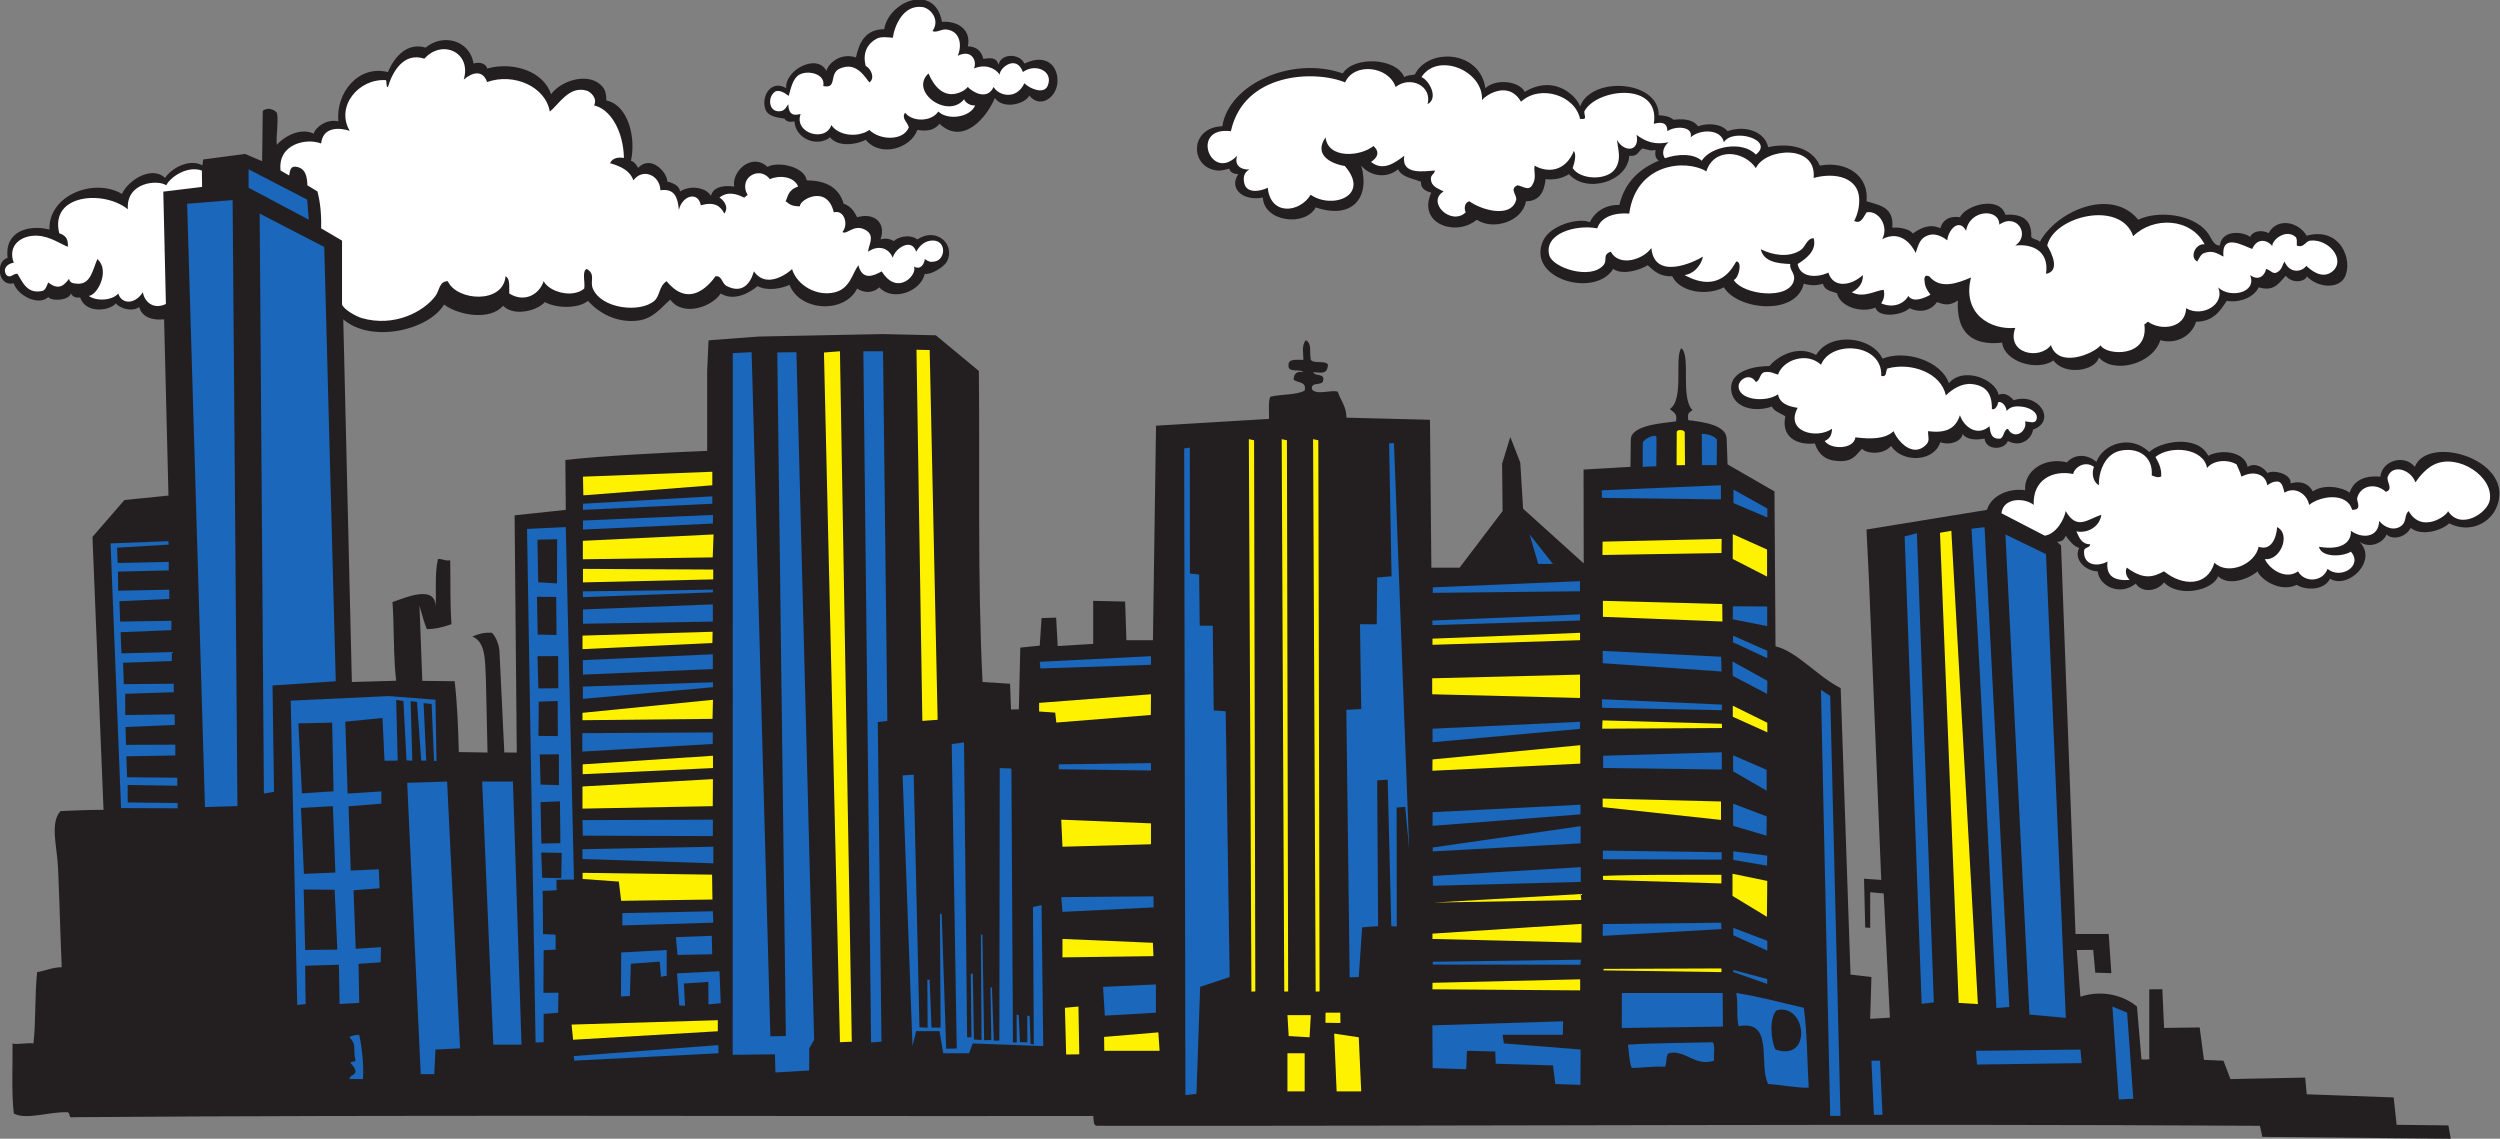 <?xml version="1.0" encoding="UTF-8" standalone="no"?>
<svg
   xmlns:dc="http://purl.org/dc/elements/1.1/"
   xmlns:cc="http://creativecommons.org/ns#"
   xmlns:rdf="http://www.w3.org/1999/02/22-rdf-syntax-ns#"
   xmlns:svg="http://www.w3.org/2000/svg"
   xmlns="http://www.w3.org/2000/svg"
   viewBox="0 0 785.173 357.64"
   height="357.64"
   width="785.173"
   xml:space="preserve"
   id="svg2"
   version="1.1"><rect x="0" y="0" width="785.173" height="357.64" fill="#808080" stroke="none"/><defs
     id="defs6" /><g
     transform="matrix(1.333,0,0,-1.333,0,357.64)"
     id="g10"><g
       transform="scale(0.1)"
       id="g12"><path
         id="path14"
         style="fill:#231f20;fill-opacity:1;fill-rule:evenodd;stroke:none"
         d="m 5679.96,1439.1 c -13.73,-24.2 -44.16,-28.39 -57,-15.36 -6.92,-18.24 -37.71,-35.01 -63.72,-17.38 43.92,-43.71 -25.76,-112.73 -69.52,-86.91 -12.83,-26.87 -55.89,-28.73 -78.22,-14.47 -42.22,-19.57 -86.97,15.86 -92.68,31.86 -18.41,-16.86 -67.38,-36.47 -92.69,-11.59 -11.88,-33.02 -92.32,-51.5 -127.46,-14.47 -14.43,-19.71 -50.06,-26.93 -66.62,-2.91 -36.1,-29.51 -85.53,-7.11 -89.79,28.97 -26.69,0.01 -57.9,26.85 -43.45,55.04 -12.46,3.69 -23.24,16.62 -31.88,28.96 -4.03,-10.29 -9.07,-14.1 -20.27,-14.48 l 9.39,-8.6 34.07,-915.416 h 78.2 l 6.24,-92.266 -37.8,1.094 -5.01,53.652 -38.74,-0.156 8.69,-110.059 c 51.91,16.954 101.75,2.911 133.24,-23.183 l 10.59,-124.785 18.38,0.234 v 165.117 l 30.8,0.254 4.09,-91.191 83.88,1.133 10.02,-76.387 46.02,-2.012 16.37,-43.262 176.12,3.477 3.73,-39.277 204.76,-7.461 7.01,-64.512 121.92,-1.348 L 5774.32,0 5330.4,4.395 5324.61,30.449 c -884.47,5.449 -1776.73,-0.742 -2740.22,0 -9.47,1.152 -7.04,14.199 -8.68,23.184 C 1749.01,52.5 957.383,56.602 171.504,50.742 160.73,47.676 165.82,60.508 159.922,62.324 116.633,64.414 62.211,43.32 32.461,59.414 26.641,115.02 30.074,168.457 29.57,224.531 c 11.637,-3.73 30.355,2.227 49.242,0 6.059,52.832 2.828,114.961 8.691,168.008 20.086,3.086 35.094,11.25 57.926,11.582 -3.328,76.66 -4.969,150.274 -8.692,234.629 -2.109,48.105 -19.582,105.84 5.801,133.242 30.668,1.153 62.742,3.086 101.383,2.891 l -26.074,643.057 75.316,86.9 103.75,10.54 -10.273,415.27 c -26.172,-3.05 -51.852,4.23 -58.719,28.96 -15.895,-12.24 -45.914,-3.44 -55.039,8.69 -10.442,-15.6 -69.754,-27.76 -84.184,13.89 -11.062,-1.65 -18.109,2.31 -21.414,9.28 -5.211,-15.55 -41.82,-19.55 -53.715,-8.68 -24.207,-21.8 -73.05,5.19 -81.23,32.83 -37.422,-9.19 -44.035,51.72 -14.359,59.86 -8.039,62.35 49.43,79.32 98.489,66.63 -2.469,81.97 106.461,122.4 170.902,84 15.504,33.85 71.492,67.13 101.379,37.65 16.676,24.66 58.813,46.05 88.207,29.56 l 1.594,13.89 99.066,13.04 39.973,-17.07 1.488,118.35 c 7.723,7.7 24.317,6.63 33.262,-4.24 4.519,-19.64 -2.281,-53.28 -0.254,-75.4 23.797,25.22 59.668,39.4 87.156,26.15 3.645,14.71 29.992,35.61 57.93,28.97 -6.234,67.47 47.379,133.61 116.715,116.14 15.472,36.03 45.222,70.72 88.953,57.65 39.9,33.63 103.73,18.64 112.96,-37.65 12.4,4.94 30.19,0.14 31.87,-11.59 65.75,17.66 134.78,-9.49 150.62,-60.83 24.89,34.49 92.16,53.45 121.66,17.38 6.37,-7.78 8.45,-16.01 8.69,-31.86 52.94,-11.1 69.96,-90.74 57.87,-142.22 6.69,-0.98 14.13,-10.39 16.97,-16.64 29.55,31.69 68.58,-9.85 68.61,-31.82 14.96,-4.37 28.1,-10.06 30.35,-23.67 23.62,15.48 60.74,9.83 72.64,-10.33 4.38,17.39 22.51,26.2 54.81,21.91 -6.61,35.47 41.63,80.91 78.22,46.35 26.34,14.01 87.99,-0.1 92.68,-31.86 47.03,-0.29 76.38,-18.25 86.9,-55.04 16.21,-5.03 24.77,-17.71 31.86,-31.87 38.92,11.9 69.3,-11.95 55.04,-52.13 11.56,3.49 23.03,1.38 31.39,-4.01 7.88,8.67 35.58,18.11 55.51,4.01 44.91,30.02 90.5,-11.89 69.52,-52.14 -7.03,-13.48 -38.55,-31.99 -52.14,-28.97 -10.17,-43.37 -76.78,-65.51 -107.17,-31.86 -15.66,-14.86 -37.29,-13.12 -52.15,-2.89 -29.86,-59.72 -135,-53.94 -159.31,8.68 -21.78,-9.76 -54.18,-14.52 -75.31,-2.89 -19.77,-16.9 -56.48,-36.28 -86.91,-17.39 -20.76,-31.83 -89.04,-55.59 -118.76,-14.48 -21.55,-18.15 -39.13,-44.49 -75.31,-49.24 -51.4,-6.76 -93.23,18.23 -118.76,46.35 -22.71,-18.98 -74.74,-17.77 -101.38,-2.9 -19.12,-21.12 -73.65,-34.31 -98.49,-8.68 -31.32,-36.03 -106.08,-22.12 -139.03,2.89 -37.41,-61.49 -172.614,-91.47 -237.528,-34.76 l 20.269,-854.54 104.282,2.93 c -6.782,56.17 -4.469,136.21 -8.684,185.39 28.023,9.32 105.231,44.42 101.381,-14.49 2.84,35.7 -2.63,77.46 5.79,115.86 11.58,0.96 16.08,-5.16 28.97,-2.89 0.9,-53.46 -0.59,-96.66 2.89,-150.62 -17.37,-5.81 -34.93,-11.43 -57.93,-11.61 -7.386,16.76 -11.644,36.64 -17.375,55.06 l 6.586,-177.01 76.249,-0.8 c 6.62,-58.36 8.03,-106.992 9.86,-166.895 l 67.62,-1.074 -3.9,174.859 c -2.1,47.68 -1.52,85.59 -31.86,98.5 12.95,5.39 26.62,10.06 46.33,8.69 9.01,-9.94 15.31,-24.69 17.39,-40.55 l 11.59,-241.343 29.33,-0.332 -5.07,559.055 120.57,12.83 -1.01,117.55 c 83.22,9.67 245.09,17.91 334.12,21.49 v 188.28 l 3.23,72.13 118.43,8.98 292.57,5.79 124.55,-2.9 101.38,-84 c 2.61,-243.14 -3.5,-490.63 8.7,-732.86 l 64.74,-4.12 2.33,-60.7 18.43,0.49 3.4,145.39 45.85,4.61 4.28,64.96 34.36,0.92 3.66,-66.92 83.64,5.18 v 101.38 l 75.24,-1.64 2.97,-91.05 h 62.5 l 7.29,505.4 266.21,15.99 c 0.85,17.5 -2.31,39.01 2.9,52.14 25.43,6.43 60.22,3.51 81.11,14.48 5.35,22.73 -17.41,17.36 -26.08,26.07 0.86,12.66 6.17,20.87 23.17,17.38 -7.28,8.16 -31.61,-0.71 -34.75,11.59 -4.33,21.71 17.56,17.21 34.75,17.38 0,14.39 -5.06,34.51 5.8,46.35 14.89,-8.91 7.78,-24.4 11.59,-46.35 7.38,-10 34.65,-0.11 40.55,-11.59 -2.32,-21.49 -11.27,-19.19 -34.76,-17.38 3.67,-10.82 27.78,-1.18 23.18,-20.27 -2.61,-12.84 -29.9,-1.01 -26.08,-20.28 11.32,-14.86 47.5,0.62 60.84,-5.79 6.5,-20.54 20.13,-33.94 20.27,-60.84 l 196.78,-4.98 3.26,-348.41 h 66.46 l 101.37,133.25 -1.16,111.5 19.31,63.18 23.5,-60.09 6.68,-108.92 142.83,-128.87 -0.35,221.06 110.44,6.42 0.85,64.18 c 0.45,35.43 79.55,38.72 106.33,43 4.57,19.05 -7.04,21.92 -14.48,28.97 34.41,22.37 10.48,118.86 26.91,143.44 23.52,-16.49 -2.95,-116.59 26.7,-145.98 -10.53,-6.46 -11.82,-8.84 -10.16,-23.53 35.76,-4.45 89.34,-11.5 90.48,-43.24 l 2.2,-61.05 110.54,-63.72 2.43,-364.96 c 50.58,-11.82 99.31,-71.45 153.53,-98.5 l 23.17,-674.922 49.25,-5.781 -2.9,-98.496 46.41,2.832 -14.55,292.637 -31.86,2.89 v -84.004 l -11.74,0.84 -2.75,115.02 40.55,-2.891 -28.96,706.775 -5.79,118.76 283.86,46.35 c 10.01,33.6 50.49,51.66 89.8,46.35 -2.87,45.48 45.04,78.56 98.67,65.65 20.74,22.61 50.82,17.46 69.34,0.97 15.69,42.95 81.23,65.67 124.55,23.17 24.68,24.92 113.52,42.5 139.04,-8.69 32.3,17.02 86.62,8.76 92.69,-26.07 18.79,11.44 39.68,-2.87 46.35,-14.48 16.25,8.27 57.68,-2.55 54.86,-24.72 15.19,5.36 39.83,5.17 52.31,-18.73 26.48,18.35 69.14,10.22 86.9,-2.89 7.38,22.85 27.81,41.68 72.42,37.65 3.7,37.74 56.21,54.05 81.11,23.17 31.72,79.29 243.39,14.62 191.17,-98.48 -14.59,-31.61 -59.05,-60.02 -110.07,-34.76 -18.95,-17.43 -65.67,-30.88 -90.73,-10.71 z m -433.57,535 c -15.82,-24.73 -32.34,-48.76 -72.41,-49.25 -7.14,-27.51 -41.3,-55.22 -84,-43.44 -17.82,-56.77 -110.37,-80.3 -144.84,-40.55 -7.94,-32.17 -81.35,-43.22 -106.79,-7.29 -39.26,-26.34 -115.73,-2.85 -121.14,42.04 -70.58,-7.77 -108.23,23.27 -104.29,99.41 -21.15,-14.85 -36.35,-8.38 -49.25,-3.81 -10.85,-16.6 -34.71,-27.95 -64.61,-14.49 -17.47,-16.7 -72.58,-24.17 -80.36,1.5 -34,-13.78 -83.57,2.19 -90.54,33.95 -15.15,5.1 -29,6.39 -33.28,22.38 -13.77,-4.42 -29.37,-5.19 -44.92,0.1 -18.05,-76.61 -155.42,-62.56 -188.28,-8.69 -42.48,-21.68 -104.72,-10.22 -121.66,26.07 -29.29,-1.29 -43.33,12.68 -57.93,26.07 -18.66,-11.98 -60.71,-24 -81.11,-8.69 -43.66,-69.95 -205.95,-23.12 -165.11,66.62 16.47,36.18 83.28,54.85 110.08,43.45 7.69,17.31 29.88,41.78 69.51,40.56 12.49,53.17 46.57,84.75 92.69,104.28 -7.96,6.23 -9.2,13.05 -7.49,25.38 -11.84,-2.95 -20.62,1.12 -30.52,3.46 -10.57,-6.5 -11.58,-20.13 -31.51,-17.26 -3.4,-60.79 -100.25,-89.81 -141.93,-43.45 -14.12,-8.08 -30.11,-14.31 -55.03,-11.59 -3.45,-29.38 -13.72,-51.95 -46.36,-52.14 -8.79,-48.96 -78.16,-69.01 -115.86,-43.45 -48.36,-41.11 -141.03,-10.02 -107.18,63.73 -15.53,4.05 -25.26,10.98 -24.3,25.66 -19.67,8.09 -45.12,10.39 -53.9,29.38 -31.06,-25.13 -69.14,-12.98 -86.9,8.69 21.35,-74.49 -19.87,-128.1 -107.18,-98.49 -24.79,-45.93 -122.01,-34.32 -124.55,23.17 -47.44,-8.96 -80.56,21.39 -57.99,55.44 -15.05,-0.16 -20.19,7.61 -21.08,12.74 -8.78,-2 -18.23,-5.47 -28.1,-4.45 -65.68,6.78 -66.32,102.09 11.59,104.27 15.23,99.01 163.77,166.64 283.86,124.57 26.39,41.89 126.29,36.63 144.83,-8.69 8.75,5.68 18.85,4 25.02,6.2 31.43,63.26 152.89,57.62 166.16,-32.28 25.11,23.48 80.11,16.49 92.69,-8.69 74.99,44.89 127.02,-17.43 130.35,-34.75 26.49,73.16 186.15,62.19 185.38,-20.29 12.98,-0.89 25.37,-2.61 35.03,-10.77 17.51,2.2 43.9,3.15 57.67,-15.3 24.28,8.79 55.72,5.44 69.51,-11.58 41.3,15.17 88.12,-1.15 95.6,-37.65 53.57,11.78 104.67,-2.74 121.66,-43.45 64.06,12 116.78,-25.23 110.07,-84.01 33.57,-9.87 64.8,-14.73 60.78,-62.2 19.77,1.42 40.49,-3.57 48.6,-13.8 16.34,12.35 40.15,24.37 64.41,12.28 4.52,16.68 18.08,30.2 46.36,26.06 14.19,29.08 93.11,51.64 107.16,5.8 40.47,2.81 62.68,-12.65 60.83,-52.14 4.13,-6.49 15.72,-5.52 20.28,-11.58 40.21,73.79 169.41,128.79 231.73,52.13 47.39,22.44 128.45,13.18 162.21,-28.97 10.44,-13.02 14.42,-32.18 30.03,-31.86 5.48,39.76 57.89,31.93 71.36,20.28 8.47,16.73 32.01,15.91 43.44,8.69 19.92,37.06 69.64,28.17 89.8,-5.79 79.97,21.86 110.09,-58.32 89.58,-98.1 -13.58,-26.34 -60.7,-26.85 -89.58,2.51 0.87,-9.31 -30.45,-21.44 -49.37,1.26 -19.31,-22.74 -30.41,-36.92 -63.6,-27.33 -11.35,-23.58 -44.33,-37.14 -75.32,-31.86 z M 4730.8,1643.88 c -8.75,-22.27 -52.17,-22.29 -55.04,5.79 -22.34,-4.26 -42.99,-2.39 -52.13,11.59 2.61,-9.94 -19.8,-30.54 -52.15,-20.28 -15.8,-47.98 -90.34,-48.21 -115.87,-8.68 -21.18,-24.35 -62.31,-16.27 -68.39,-6.56 -15.22,-15.29 -22.28,-33.9 -64.84,-28.2 -19.28,2.57 -37.32,12.59 -46.36,40.55 -48.11,-4.86 -79.42,19.92 -69.52,63.72 -10.39,7.94 -25.82,10.87 -31.85,23.18 -50.82,-17.44 -100.85,4.82 -95.59,49.24 4.16,35.18 53.96,46.38 89.8,46.34 23.1,26.81 69.32,48.94 110.07,26.07 33,55.28 131.98,43.64 156.41,-8.68 55.15,22.02 138.9,-6.08 156.42,-57.94 33.32,40.35 110.6,9.41 117.16,-27.34 12.8,5.98 24.67,-0.51 35.57,-12.65 59.2,19.48 101.97,-49.07 45.63,-69.25 -3.01,-21.06 -27.82,-43.18 -59.32,-26.9 z m -2386.82,808.16 c -19.67,-47.19 -75.38,-112.05 -130.35,-60.83 -10.67,-12.85 -25.52,-18.89 -52.14,-14.48 -16.45,-44.47 -87.76,-64.9 -121.66,-23.18 -25.03,-12.99 -67.08,-16.35 -84.01,5.8 -32.29,-24.79 -81.9,-2.13 -84,37.66 -8,-1.31 -17.51,-2.96 -23.64,6.55 -19.42,2.99 -40.7,4.96 -45.88,25.31 -8.05,31.7 17.14,66.38 49.98,46.34 -3.16,43.34 73.36,82.98 94.85,40.56 4.91,19.82 35.33,43.52 69.53,31.86 8.01,36.4 22.77,66.07 66.62,66.62 10.8,66.16 118.87,109.48 136.15,17.38 40.36,2.51 69.11,-21.39 60.82,-57.93 20.11,-0.26 31.8,-10.54 36.58,-29.35 17.17,2.12 30.63,4.03 35.84,-13.86 6.57,28.91 51.68,25.7 60.82,2.66 61.35,29.22 85.05,-18.45 76.39,-53.95 -7.42,-30.36 -41.29,-50.43 -64.8,-21.37 -7.6,-18.28 -60.1,-34.86 -81.1,-5.79 v 0" /><path
         id="path16"
         style="fill:#1a67bb;fill-opacity:1;fill-rule:evenodd;stroke:none"
         d="m 5026.25,94.18 -34.15,-1.641 -15.09,218.887 34.77,-14.473 14.47,-202.773 v 0" /><path
         id="path18"
         style="fill:#1a67bb;fill-opacity:1;fill-rule:evenodd;stroke:none"
         d="m 4658.01,174.766 -2.52,32.382 246.21,2.911 2.9,-31.875 -246.59,-3.418 v 0" /><path
         id="path20"
         style="fill:#1a67bb;fill-opacity:1;fill-rule:evenodd;stroke:none"
         d="M 4781.53,292.559 4725,1423.74 l 95.6,-46.35 46.71,-1092.683 -85.78,7.852 v 0" /><path
         id="path22"
         style="fill:#1a67bb;fill-opacity:1;fill-rule:evenodd;stroke:none"
         d="m 4734.16,310.371 -30.47,-2.402 C 4685.25,668.203 4668.03,1077.3 4645,1437.23 l 30.78,3.57 58.38,-1130.429 v 0" /><path
         id="path24"
         style="fill:#fff200;fill-opacity:1;fill-rule:evenodd;stroke:none"
         d="m 4614.79,319.98 -43.96,1107.68 26.73,4.77 62.56,-1115.203 -45.33,2.753 v 0" /><path
         id="path26"
         style="fill:#1a67bb;fill-opacity:1;fill-rule:evenodd;stroke:none"
         d="m 4516.45,1426.63 39.83,-1105.36 -28.67,-3.34 -40.13,1101.2 28.97,7.5 v 0" /><path
         id="path28"
         style="fill:#1a67bb;fill-opacity:1;fill-rule:evenodd;stroke:none"
         d="m 4435.34,56.055 -20.27,0.469 -5.79,127.461 h 20.27 l 5.79,-127.929 v 0" /><path
         id="path30"
         style="fill:#1a67bb;fill-opacity:1;fill-rule:evenodd;stroke:none"
         d="m 4312.12,53.926 24.3,-0.137 -24.23,989.611 -21.84,14.08 21.77,-1003.554 v 0" /><path
         id="path32"
         style="fill:#1a67bb;fill-opacity:1;fill-rule:evenodd;stroke:none"
         d="m 4261.54,120.254 c -24.61,-1.113 -64.61,6.582 -95.58,8.691 -23.52,45.039 15.18,152.285 -69.52,136.133 -6.03,21.973 -0.47,55.527 -5.8,78.223 56.24,-8.477 106.45,-22.949 159.32,-34.766 8.5,-63.105 7.74,-125.937 11.58,-188.281 z m -75.31,182.48 c -18.09,-16.484 -14.12,-71.699 -2.89,-92.675 87.23,-29.571 72.82,110.117 2.89,92.675 v 0" /><path
         id="path34"
         style="fill:#1a67bb;fill-opacity:1;fill-rule:evenodd;stroke:none"
         d="m 4163.71,376.289 v -11.582 l -79.69,27.93 -0.47,5.078 80.16,-21.426 v 0" /><path
         id="path36"
         style="fill:#1a67bb;fill-opacity:1;fill-rule:evenodd;stroke:none"
         d="m 4164,466.328 v -23.183 l -80.02,36.113 -0.35,17.558 80.37,-30.488 v 0" /><path
         id="path38"
         style="fill:#fff200;fill-opacity:1;fill-rule:evenodd;stroke:none"
         d="m 4163.06,522.891 -81.11,49.238 v 52.148 l 81.91,-16.855 -0.8,-84.531 v 0" /><path
         id="path40"
         style="fill:#1a67bb;fill-opacity:1;fill-rule:evenodd;stroke:none"
         d="m 4163.8,666.973 -0.57,-23.633 -79.51,13.535 v 20.273 l 80.08,-10.175 v 0" /><path
         id="path42"
         style="fill:#1a67bb;fill-opacity:1;fill-rule:evenodd;stroke:none"
         d="m 4161.94,714.063 -78.5,23.183 v 52.129 l 79.24,-30 -0.74,-45.312 v 0" /><path
         id="path44"
         style="fill:#1a67bb;fill-opacity:1;fill-rule:evenodd;stroke:none"
         d="m 4162.39,819.98 -78.95,45.665 v 37.656 l 78.95,-34.082 v -49.239 0" /><path
         id="path46"
         style="fill:#1a67bb;fill-opacity:1;fill-rule:evenodd;stroke:none"
         d="m 4163.61,1047.97 -81.1,42.62 -0.52,33.82 82.16,-45.5 -0.54,-30.94 v 0" /><path
         id="path48"
         style="fill:#fff200;fill-opacity:1;fill-rule:evenodd;stroke:none"
         d="m 4164.09,957.48 -81.41,36.7 v 26.07 l 81.24,-40.133 0.17,-22.637 v 0" /><path
         id="path50"
         style="fill:#fff200;fill-opacity:1;fill-rule:evenodd;stroke:none"
         d="m 4163.39,1324.45 -80.91,41.51 0.16,58.49 80.75,-36.27 v -63.73 0" /><path
         id="path52"
         style="fill:#1a67bb;fill-opacity:1;fill-rule:evenodd;stroke:none"
         d="m 4163.66,1254 v -46.34 l -81.11,16.21 0.45,30.62 80.66,-0.49 v 0" /><path
         id="path54"
         style="fill:#1a67bb;fill-opacity:1;fill-rule:evenodd;stroke:none"
         d="m 4163.86,1149.59 v -17.38 l -80.95,37.59 0.46,15.51 80.49,-35.72 v 0" /><path
         id="path56"
         style="fill:#1a67bb;fill-opacity:1;fill-rule:evenodd;stroke:none"
         d="m 4163.96,1463.75 -79.7,33.88 v 31.86 l 79.83,-44.67 -0.13,-21.07 v 0" /><path
         id="path58"
         style="fill:#1a67bb;fill-opacity:1;fill-rule:evenodd;stroke:none"
         d="m 4059.53,264.238 -238.44,-3.261 0.17,82.324 h 237.52 l 0.75,-79.063 v 0" /><path
         id="path60"
         style="fill:#1a67bb;fill-opacity:1;fill-rule:evenodd;stroke:none"
         d="m 4055.89,493.926 -279.78,-15.938 0.35,27.891 278.68,3.066 0.75,-15.019 v 0" /><path
         id="path62"
         style="fill:#fff200;fill-opacity:1;fill-rule:evenodd;stroke:none"
         d="m 4055.89,401.23 v -8.691 l -277.83,4.102 0.24,3.496 277.59,1.093 v 0" /><path
         id="path64"
         style="fill:#1a67bb;fill-opacity:1;fill-rule:evenodd;stroke:none"
         d="m 4044.75,1587.11 c -6.76,0 -27.93,0 -34.69,0 l -0.45,73.57 c 12.86,1.23 35.82,-7.16 35.73,-15.48 l -0.59,-58.09 v 0" /><path
         id="path66"
         style="fill:#1a67bb;fill-opacity:1;fill-rule:evenodd;stroke:none"
         d="m 4056.6,657.617 -279.91,0.938 -0.08,20.273 L 4056.6,675 v -17.383 0" /><path
         id="path68"
         style="fill:#fff200;fill-opacity:1;fill-rule:evenodd;stroke:none"
         d="m 4055.85,601.523 -278.9,8.379 -0.18,9.414 c 75.78,3.164 203.34,2.481 279.08,2.481 v -20.274 0" /><path
         id="path70"
         style="fill:#fff200;fill-opacity:1;fill-rule:evenodd;stroke:none"
         d="m 4056.02,1380.06 -280.45,-4.7 0.32,31.43 280.46,6.54 -0.33,-33.27 v 0" /><path
         id="path72"
         style="fill:#fff200;fill-opacity:1;fill-rule:evenodd;stroke:none"
         d="m 4054.86,751.152 -278.84,30.176 v 20.117 l 278.84,-6.836 v -43.457 0" /><path
         id="path74"
         style="fill:#1a67bb;fill-opacity:1;fill-rule:evenodd;stroke:none"
         d="m 4054.65,1506.32 -280.37,3.58 -0.15,17.81 280.57,11.99 -0.05,-33.38 v 0" /><path
         id="path76"
         style="fill:#fff200;fill-opacity:1;fill-rule:evenodd;stroke:none"
         d="m 4058.23,1218.65 -281.58,11.02 v 37.65 l 281.16,-7.52 0.42,-41.15 v 0" /><path
         id="path78"
         style="fill:#1a67bb;fill-opacity:1;fill-rule:evenodd;stroke:none"
         d="m 4056.13,1100.82 -279.91,19.57 v 28.97 l 278.97,-13.7 0.94,-34.84 v 0" /><path
         id="path80"
         style="fill:#1a67bb;fill-opacity:1;fill-rule:evenodd;stroke:none"
         d="m 4056.75,1009.67 -281.84,5.64 -0.53,20.18 282.94,-12.62 -0.57,-13.2 v 0" /><path
         id="path82"
         style="fill:#1a67bb;fill-opacity:1;fill-rule:evenodd;stroke:none"
         d="m 4056.76,869.922 -279.46,3.613 -0.19,28.809 279.65,8.125 v -40.547 0" /><path
         id="path84"
         style="fill:#1a67bb;fill-opacity:1;fill-rule:evenodd;stroke:none"
         d="m 4038.51,183.984 c -45.48,-15.097 -67.05,26.934 -107.18,17.383 -7.16,-6.367 -3.34,-23.711 -8.69,-31.875 -28.91,1.875 -51.55,-2.519 -78.21,-2.89 -5.75,15.488 -6.55,35.937 -8.69,55.039 55.02,3.945 133.72,3.867 199.87,5.781 5.92,-9.512 1.57,-29.336 2.9,-43.438 v 0" /><path
         id="path86"
         style="fill:#fff200;fill-opacity:1;fill-rule:evenodd;stroke:none"
         d="m 4056.9,977.715 0.35,-10.02 -282.34,-1.621 0.74,19.59 281.25,-7.949 v 0" /><path
         id="path88"
         style="fill:#fff200;fill-opacity:1;fill-rule:evenodd;stroke:none"
         d="m 3969.38,1664.41 0.7,-77.3 -19.85,-0.24 0.36,77.99 c 0.02,7.61 18.73,5.67 18.79,-0.45 v 0" /><path
         id="path90"
         style="fill:#1a67bb;fill-opacity:1;fill-rule:evenodd;stroke:none"
         d="m 3902.94,1652.44 -0.46,-68.04 c -6.76,0 -25.22,-1.35 -31.98,-1.35 v 55.04 c 0,10.94 32.51,25.11 32.44,14.35 v 0" /><path
         id="path92"
         style="fill:#fff200;fill-opacity:1;fill-rule:evenodd;stroke:none"
         d="m 3723.03,349.531 -348.1,2.52 0.23,15.312 347.87,8.242 v -26.074 0" /><path
         id="path94"
         style="fill:#fff200;fill-opacity:1;fill-rule:evenodd;stroke:none"
         d="m 3726.02,462.051 -351.12,8.691 0.14,12.461 351.25,22.988 -0.27,-44.14 v 0" /><path
         id="path96"
         style="fill:#1a67bb;fill-opacity:1;fill-rule:evenodd;stroke:none"
         d="m 3723.66,126.875 -59.22,2.07 -5.46,43.809 -134.8,3.906 -1.29,28.926 -66.61,1.562 -1.72,-43.457 -79.11,2.696 -0.65,100.761 307.95,9.512 -0.53,-31.855 h -141.94 l 2.9,-20.274 180.87,-14.336 -0.39,-83.32 v 0" /><path
         id="path98"
         style="fill:#1a67bb;fill-opacity:1;fill-rule:evenodd;stroke:none"
         d="m 3723.65,409.98 1.06,11.817 -349.03,-4.863 -0.14,-6.563 348.11,-0.391 v 0" /><path
         id="path100"
         style="fill:#1a67bb;fill-opacity:1;fill-rule:evenodd;stroke:none"
         d="m 3724.43,605.117 -348.38,-9.121 -0.24,23.164 348.62,20.723 v -34.766 0" /><path
         id="path102"
         style="fill:#fff200;fill-opacity:1;fill-rule:evenodd;stroke:none"
         d="m 3725.55,562.559 -348.01,-6.153 346.85,20.137 1.16,-13.984 v 0" /><path
         id="path104"
         style="fill:#1a67bb;fill-opacity:1;fill-rule:evenodd;stroke:none"
         d="m 3723.78,786.973 0.02,-22.676 -348.62,-27.051 0.27,32.168 348.33,17.559 v 0" /><path
         id="path106"
         style="fill:#1a67bb;fill-opacity:1;fill-rule:evenodd;stroke:none"
         d="m 3724.02,736.484 v -40.566 l -348.25,-18.887 -0.24,9.141 348.49,50.312 v 0" /><path
         id="path108"
         style="fill:#fff200;fill-opacity:1;fill-rule:evenodd;stroke:none"
         d="m 3722.77,1038.5 -348.38,8.69 v 37.63 l 348.32,8.7 0.06,-55.02 v 0" /><path
         id="path110"
         style="fill:#1a67bb;fill-opacity:1;fill-rule:evenodd;stroke:none"
         d="m 3723.03,982.383 -0.45,-16.719 -347.38,-31.445 v 31.855 l 347.83,16.309 v 0" /><path
         id="path112"
         style="fill:#fff200;fill-opacity:1;fill-rule:evenodd;stroke:none"
         d="m 3723.35,883.789 -348.47,-16.777 0.28,26.64 348.19,33.594 v -43.457 0" /><path
         id="path114"
         style="fill:#1a67bb;fill-opacity:1;fill-rule:evenodd;stroke:none"
         d="m 3722.45,1289.82 -346.64,-3.65 0.13,12.99 346.83,14.51 -0.32,-23.85 v 0" /><path
         id="path116"
         style="fill:#1a67bb;fill-opacity:1;fill-rule:evenodd;stroke:none"
         d="m 3722.77,1235.45 v -14.47 l -347.68,-10.88 -0.27,10.82 347.95,14.53 v 0" /><path
         id="path118"
         style="fill:#fff200;fill-opacity:1;fill-rule:evenodd;stroke:none"
         d="m 3722.77,1174.63 -347.68,-10.88 v 14.49 l 347.68,13.77 v -17.38 0" /><path
         id="path120"
         style="fill:#1a67bb;fill-opacity:1;fill-rule:evenodd;stroke:none"
         d="m 3659.04,1354.21 h -34.75 l -20.27,69.53 55.02,-69.53 v 0" /><path
         id="path122"
         style="fill:#1a67bb;fill-opacity:1;fill-rule:evenodd;stroke:none"
         d="m 3320.14,682.207 -9.24,99.648 -20.3,-1.562 0.31,-280.293 -12.89,0.859 -8.47,345.118 -24.73,-1.563 2.13,-343.555 -37.59,-2.675 -7.98,-117.227 -21.39,-0.644 -7.9,630.157 35.08,1.95 -2.89,199.87 39.41,-0.12 1.13,110.17 33.79,2.86 -5.71,313.6 11.46,0.05 35.78,-956.643 v 0" /><path
         id="path124"
         style="fill:#fff200;fill-opacity:1;fill-rule:evenodd;stroke:none"
         d="m 3207.17,111.563 h -57.93 l -5.79,136.152 57.93,-8.692 5.79,-127.46 v 0" /><path
         id="path126"
         style="fill:#fff200;fill-opacity:1;fill-rule:evenodd;stroke:none"
         d="m 3158.18,272.715 -35.28,0.527 0.26,23.711 h 34.77 l 0.25,-24.238 v 0" /><path
         id="path128"
         style="fill:#fff200;fill-opacity:1;fill-rule:evenodd;stroke:none"
         d="m 3099.84,346.699 -6.06,1301.591 12.31,-2.61 2.93,-1298.668 -9.18,-0.313 v 0" /><path
         id="path130"
         style="fill:#fff200;fill-opacity:1;fill-rule:evenodd;stroke:none"
         d="m 3085.51,239.023 -49.24,2.891 -2.89,49.238 h 55.03 l -2.9,-52.129 v 0" /><path
         id="path132"
         style="fill:#fff200;fill-opacity:1;fill-rule:evenodd;stroke:none"
         d="m 3073.93,111.563 h -40.55 v 89.804 h 40.55 v -89.804 0" /><path
         id="path134"
         style="fill:#1a67bb;fill-opacity:1;fill-rule:evenodd;stroke:none"
         d="m 2827.71,357.773 -8.69,-251.992 -26.07,-2.91 -2.89,1523.629 13.31,1.73 0.22,-296.55 21.7,-2.32 1.44,-120.55 30.65,-0.2 2.33,-199.49 28.17,-2.07 9.35,-626.093 -69.52,-23.184 v 0" /><path
         id="path136"
         style="fill:#fff200;fill-opacity:1;fill-rule:evenodd;stroke:none"
         d="m 2732.13,207.148 h -130.35 l -0.41,32.715 127.86,10.742 2.9,-43.457 v 0" /><path
         id="path138"
         style="fill:#1a67bb;fill-opacity:1;fill-rule:evenodd;stroke:none"
         d="M 2723.44,363.574 V 296.953 L 2603.13,290 l -4.25,67.773 124.56,5.801 v 0" /><path
         id="path140"
         style="fill:#fff200;fill-opacity:1;fill-rule:evenodd;stroke:none"
         d="m 2717.64,430.195 -214.35,-2.89 v 43.437 l 213.02,-9.121 1.33,-31.426 v 0" /><path
         id="path142"
         style="fill:#fff200;fill-opacity:1;fill-rule:evenodd;stroke:none"
         d="m 2711.48,998.457 -222.67,-17.891 -2.61,23.414 -37.94,2.64 v 20.27 l 263.59,20.3 -0.37,-48.733 v 0" /><path
         id="path144"
         style="fill:#1a67bb;fill-opacity:1;fill-rule:evenodd;stroke:none"
         d="m 2711.85,1116.7 -260.7,-8.69 -1.22,15.64 261.92,13.32 v -20.27 0" /><path
         id="path146"
         style="fill:#1a67bb;fill-opacity:1;fill-rule:evenodd;stroke:none"
         d="m 2711.85,867.578 -217.25,2.91 v 11.582 l 217.25,2.891 v -17.383 0" /><path
         id="path148"
         style="fill:#fff200;fill-opacity:1;fill-rule:evenodd;stroke:none"
         d="m 2711.85,693.789 -208.56,-5.801 -2.89,63.731 211.45,-8.692 v -49.238 0" /><path
         id="path150"
         style="fill:#1a67bb;fill-opacity:1;fill-rule:evenodd;stroke:none"
         d="m 2717.89,545.059 -214.6,-10.586 -2.89,34.765 217.49,1.895 v -26.074 0" /><path
         id="path152"
         style="fill:#fff200;fill-opacity:1;fill-rule:evenodd;stroke:none"
         d="m 2542.87,198.848 -30.89,-0.391 -2.89,110.078 31.86,2.891 1.92,-112.578 v 0" /><path
         id="path154"
         style="fill:#fff200;fill-opacity:1;fill-rule:evenodd;stroke:none"
         d="m 2159.34,1858.98 31.11,-0.75 18.73,-871.179 -36.03,-2.598 -13.81,874.527 v 0" /><path
         id="path156"
         style="fill:#1a67bb;fill-opacity:1;fill-rule:evenodd;stroke:none"
         d="m 2080.53,1855.34 10.17,-870.945 -22.55,-2.598 8.7,-753.106 -24.56,-1.836 -18.11,1628.485 h 46.35 v 0" /><path
         id="path158"
         style="fill:#fff200;fill-opacity:1;fill-rule:evenodd;stroke:none"
         d="m 1941.34,1852.44 37.66,2.9 27.9,-1626.746 -27.9,-1.172 -37.66,1625.018 v 0" /><path
         id="path160"
         style="fill:#1a67bb;fill-opacity:1;fill-rule:evenodd;stroke:none"
         d="m 1906.58,160.801 -79.54,-4.688 -1.25,42.696 -99.56,-1.036 0.31,1653.147 44.41,2.31 44.1,-1611.902 36.5,0.586 -20.19,1610.706 45.08,0.59 41.74,-1619.987 -11.6,-20.274 v -52.148 0" /><path
         id="path162"
         style="fill:#1a67bb;fill-opacity:1;fill-rule:evenodd;stroke:none"
         d="M 1692.99,201.367 1353,183.984 l -1.36,10.743 340.75,25.918 0.6,-19.278 v 0" /><path
         id="path164"
         style="fill:#fff200;fill-opacity:1;fill-rule:evenodd;stroke:none"
         d="m 1691.25,253.203 -341,-19.98 -3.55,35.742 344.55,10.312 v -26.074 0" /><path
         id="path166"
         style="fill:#1a67bb;fill-opacity:1;fill-rule:evenodd;stroke:none"
         d="m 1698.13,319.336 -28.97,-2.891 -0.18,53.047 -57.75,-3.808 2.9,-52.149 -13.69,0.313 -5.3,75.82 100.09,4.98 2.9,-75.312 v 0" /><path
         id="path168"
         style="fill:#1a67bb;fill-opacity:1;fill-rule:evenodd;stroke:none"
         d="m 1678,434.629 -81.7,-1.543 -3.8,41.855 84.52,3.145 0.98,-43.457 v 0" /><path
         id="path170"
         style="fill:#1a67bb;fill-opacity:1;fill-rule:evenodd;stroke:none"
         d="m 1680.6,509.082 -214.22,-6.465 v 28.965 l 213.21,4.356 1.01,-26.856 v 0" /><path
         id="path172"
         style="fill:#fff200;fill-opacity:1;fill-rule:evenodd;stroke:none"
         d="m 1678.58,563.594 -215.1,-3.047 -5.43,45.312 -85.39,6.133 v 14.492 l 305.07,-4.277 0.85,-58.613 v 0" /><path
         id="path174"
         style="fill:#1a67bb;fill-opacity:1;fill-rule:evenodd;stroke:none"
         d="m 1679.46,713.027 -306.3,1.036 -0.75,36.621 307.28,1.035 -0.23,-38.692 v 0" /><path
         id="path176"
         style="fill:#1a67bb;fill-opacity:1;fill-rule:evenodd;stroke:none"
         d="m 1680.68,648.926 -308.3,10.097 -0.05,23.184 308.42,5.781 -0.07,-39.062 v 0" /><path
         id="path178"
         style="fill:#fff200;fill-opacity:1;fill-rule:evenodd;stroke:none"
         d="m 1679.31,783.574 -306.92,-5.781 v 52.148 l 307.33,17.364 -0.41,-63.731 v 0" /><path
         id="path180"
         style="fill:#1a67bb;fill-opacity:1;fill-rule:evenodd;stroke:none"
         d="M 1679.22,930.215 1372,912.129 v 43.457 l 307.45,1.758 -0.23,-27.129 v 0" /><path
         id="path182"
         style="fill:#fff200;fill-opacity:1;fill-rule:evenodd;stroke:none"
         d="m 1678.77,989.258 -306.43,-3.164 v 17.386 l 307.49,30.7 -1.06,-44.922 v 0" /><path
         id="path184"
         style="fill:#fff200;fill-opacity:1;fill-rule:evenodd;stroke:none"
         d="m 1679.84,873.379 -306.92,-14.492 v 23.183 l 306.92,20.274 v -28.965 0" /><path
         id="path186"
         style="fill:#1a67bb;fill-opacity:1;fill-rule:evenodd;stroke:none"
         d="m 1373.61,1093.52 -0.44,34.1 306.35,13.81 v -34.75 l -305.91,-13.16 v 0" /><path
         id="path188"
         style="fill:#1a67bb;fill-opacity:1;fill-rule:evenodd;stroke:none"
         d="m 1679.77,1063.87 -306.46,-27.48 v 28.96 l 306.46,10.1 v -11.58 0" /><path
         id="path190"
         style="fill:#1a67bb;fill-opacity:1;fill-rule:evenodd;stroke:none"
         d="m 1679.54,1218.44 -305.97,-5.06 0.04,33.67 305.93,11.95 v -40.56 0" /><path
         id="path192"
         style="fill:#fff200;fill-opacity:1;fill-rule:evenodd;stroke:none"
         d="m 1678.45,1167.99 -305.98,-14.44 v 31.86 l 306.54,9.08 -0.56,-26.5 v 0" /><path
         id="path194"
         style="fill:#fff200;fill-opacity:1;fill-rule:evenodd;stroke:none"
         d="m 1679.23,1369.72 -305.94,-4.44 v 43.45 l 307.94,15.01 -2,-54.02 v 0" /><path
         id="path196"
         style="fill:#fff200;fill-opacity:1;fill-rule:evenodd;stroke:none"
         d="m 1680.42,1317.87 -306.85,-7.09 v 31.85 l 306.85,-1.58 v -23.18 0" /><path
         id="path198"
         style="fill:#1a67bb;fill-opacity:1;fill-rule:evenodd;stroke:none"
         d="m 1679.91,1293.65 -0.38,-6.31 -305.92,-11.32 -0.52,13.61 306.82,4.02 v 0" /><path
         id="path200"
         style="fill:#1a67bb;fill-opacity:1;fill-rule:evenodd;stroke:none"
         d="m 1373.57,1481.67 v 14.48 l 304.71,17.39 v -17.39 l -304.71,-14.48 v 0" /><path
         id="path202"
         style="fill:#1a67bb;fill-opacity:1;fill-rule:evenodd;stroke:none"
         d="m 1679.71,1449.44 -306.14,-14.12 -0.05,21.23 306.19,13.16 v -20.27 0" /><path
         id="path204"
         style="fill:#fff200;fill-opacity:1;fill-rule:evenodd;stroke:none"
         d="m 1678.28,1539.6 -303.85,-23.69 -0.86,43.97 304.71,11.58 v -31.86 0" /><path
         id="path206"
         style="fill:#1a67bb;fill-opacity:1;fill-rule:evenodd;stroke:none"
         d="m 1570.8,383.848 -13.5,-2.071 -2.92,35.567 -68.13,-5.059 -2.09,-76.094 -21.09,-0.918 0.55,103.614 107.18,5.781 v -60.82 0" /><path
         id="path208"
         style="fill:#1a67bb;fill-opacity:1;fill-rule:evenodd;stroke:none"
         d="m 1352.36,610.645 -41.3,-0.489 0.34,-24.765 -32.68,-1.426 0.71,-101.738 29.59,-1.368 0.2,-35.39 -28.31,-1.211 -0.56,-100.547 35.33,0.312 -0.66,-47.128 -34.11,-2.852 v -66.621 l -19.02,-0.723 -20.15,1210.051 91.31,4.37 19.31,-830.475 z m -74.91,4.179 44.92,-0.84 1.1,59.493 -48.34,0.898 2.32,-59.551 z m -5.7,290.489 1.81,-70.86 43.34,-1.308 -0.06,72.617 -45.09,-0.449 z m 48.51,-208.926 -0.91,98.476 -45.76,-1.816 1.97,-97.617 44.7,0.957 z m -53.83,440.583 2.05,-76.03 47.05,0.47 -0.51,75.78 -48.59,-0.22 z m 46.24,275.57 -46.4,-1.2 1.8,-100.34 44.21,-2.66 0.39,104.2 z m -2.18,-136.09 -45.35,0.43 1.79,-89.01 44.32,-0.99 -0.76,89.57 z m -41.16,-246.65 -0.67,-80.718 45.62,-0.391 -0.31,82.659 -44.64,-1.55 v 0" /><path
         id="path210"
         style="fill:#1a67bb;fill-opacity:1;fill-rule:evenodd;stroke:none"
         d="m 1228.77,221.641 h -66.54 l -26.15,619.882 h 72.42 l 20.27,-619.882 v 0" /><path
         id="path212"
         style="fill:#1a67bb;fill-opacity:1;fill-rule:evenodd;stroke:none"
         d="m 1083.95,212.949 -57.94,-2.89 -2.9,-57.93 h -31.864 l -31.859,686.484 94.083,2.91 30.48,-628.574 v 0" /><path
         id="path214"
         style="fill:#1a67bb;fill-opacity:1;fill-rule:evenodd;stroke:none"
         d="m 1028.47,890.098 -5.79,0.039 -5.63,134.143 -19.038,2.11 6.288,-135.394 -11.823,-0.098 -9.895,138.422 -15.027,1.58 3.855,-140.177 -13.621,0.722 -7.258,139.825 -17.035,2.64 3.516,-142.953 -31.067,-0.391 -4.707,100.782 -87.691,-8.692 5.5,-169.414 79.512,5.098 v -28.867 l -77.336,-6.192 5.207,-151.426 66.129,3.008 1.796,-44.668 -61.335,-4.882 5.078,-137.852 59.453,3.906 -0.571,-35.762 -52.156,-3.496 1.594,-91.992 -46.344,-2.695 -1.523,92.5 -79.586,-2.305 1.086,-90.586 -19.762,-1.816 -15.289,716.895 231.387,10.86 109.623,-8.61 2.46,-144.262 z m -233.689,-444.512 -6.301,141.035 -72.976,0.606 3.461,-142.539 75.816,0.898 z m -12.09,534.766 -79.671,-1.739 8.398,-164.883 74.461,4.864 -3.188,161.758 z m 1.668,-196.778 -75.257,-4.179 6.957,-155.274 74.097,3.047 -5.797,156.406 v 0" /><path
         id="path216"
         style="fill:#1a67bb;fill-opacity:1;fill-rule:evenodd;stroke:none"
         d="m 855.105,140.527 c -10.625,0 -21.238,0 -31.863,0 0.86,9.766 12.832,8.399 14.485,17.383 -1.071,9.551 -6.766,14.473 -11.582,20.274 0.433,5.351 9.808,1.777 11.582,5.8 -6.622,27.559 3.429,37.735 -14.485,55.039 5.363,4.297 13.77,5.547 23.176,5.782 6.359,-29.571 11.426,-75.196 8.687,-104.278 v 0" /><path
         id="path218"
         style="fill:#1a67bb;fill-opacity:1;fill-rule:evenodd;stroke:none"
         d="m 791.074,1077.83 -148.957,-9.96 3.485,-250.487 -23.84,-4.063 -9.977,1366.44 152.207,-78.74 27.082,-1023.19 v 0" /><path
         id="path220"
         style="fill:#1a67bb;fill-opacity:1;fill-rule:evenodd;stroke:none"
         d="m 727.656,2165.27 -141.929,75.31 v 43.46 l 137.89,-71.36 4.039,-47.41 v 0" /><path
         id="path222"
         style="fill:#1a67bb;fill-opacity:1;fill-rule:evenodd;stroke:none"
         d="m 417.629,850.527 0.047,-18.789 -116.91,1.7 0.156,-41.094 117.492,-1.426 0.32,-12.344 -133.535,0.508 -24.715,623.598 136.317,5.23 0.679,-8.12 -121.695,-7.25 1.551,-36.04 120.285,2.49 -0.125,-20.03 -119.629,-2.75 0.516,-45.02 120.394,2.42 0.067,-21.81 -117.414,-5.37 1.66,-47.99 120.832,1.83 -0.313,-22.07 -119.464,-4.74 2.007,-49.89 118.692,3.17 -0.102,-21.27 -114.82,-4.06 1.816,-50.39 117.504,0.97 0.324,-19.98 -114.621,-3.71 0.192,-50.097 116.254,1.68 0.621,-24.844 -116.16,-5 1.035,-42.07 116.172,0.449 v -25.352 l -115.266,-2.089 1.648,-49.297 118.188,-1.153 v 0" /><path
         id="path224"
         style="fill:#1a67bb;fill-opacity:1;fill-rule:evenodd;stroke:none"
         d="m 2294.64,233.828 17.99,-1.23 -1.53,248.613 3.62,-0.645 3.98,-248.418 16.99,0.411 -2.08,123.964 3.5,0.118 4.4,-125.625 13.06,0.312 0.95,642.012 27.47,-1.074 3.62,-645.508 8.99,0.332 -0.37,65.117 4.94,-0.781 3.07,-63.867 17.3,-0.274 -0.25,62.442 5.69,-0.157 2.12,-66.308 7.69,-0.879 -2,323.594 20.24,4.414 3.96,-332.129 -166.15,6.269 -8.69,-23.164 h -60.83 l -8.69,52.129 h -55.04 l -8.69,-34.746 -23.27,637.188 26.15,1.855 13.57,-595.352 19.25,-0.664 -0.65,113.36 5.29,-0.762 4.49,-112.441 21.44,-0.039 -1.58,268.3 4.1,-0.566 10.62,-317.539 24.87,0.449 -11.79,717.266 28.94,3.925 7.32,-694.511 10.21,-0.293 -1.59,150.137 4.77,-0.684 2.6,-154.551 v 0" /><path
         id="path226"
         style="fill:#1a67bb;fill-opacity:1;fill-rule:evenodd;stroke:none"
         d="m 559.391,783.73 -76.438,-2.304 -42.058,1421.504 107.171,8.69 11.325,-1427.89 v 0" /><path
         id="path228"
         style="fill:#fff200;fill-opacity:1;fill-rule:evenodd;stroke:none"
         d="m 3025.84,346.699 -6.05,1301.591 12.32,-2.61 2.91,-1298.668 -9.18,-0.313 v 0" /><path
         id="path230"
         style="fill:#fff200;fill-opacity:1;fill-rule:evenodd;stroke:none"
         d="m 2948.48,346.68 -6.05,1301.61 12.32,-2.61 2.92,-1298.668 -9.19,-0.332 v 0" /><path
         id="path232"
         style="fill:#ffffff;fill-opacity:1;fill-rule:evenodd;stroke:none"
         d="m 5767.79,1478.77 c -0.71,-9.1 -61.35,-55.07 -92.69,0 -10.87,-9.02 -4.01,-24.37 -17.39,-34.76 -16.62,-12.92 -39.73,-4.15 -52.12,11.59 -1.12,-40.65 -41.48,-42 -66.63,-23.17 1.67,-25.43 -20.07,-47.27 -75.32,-37.66 5.84,-26.04 55.85,-23.72 75.32,-11.59 29.27,-33.74 -24.21,-66.29 -55.03,-40.55 -10.77,-30.46 -53.81,-33.94 -69.52,-5.79 -29.18,-20.9 -67.42,4.73 -78.22,28.96 35.29,-5.14 62.87,57.44 28.97,75.32 -1.66,-26.36 -14.59,-56.83 -43.45,-46.35 -9.08,-42.38 -72.79,-68.15 -104.28,-37.66 -16.39,-56.43 -75.09,-55.7 -118.76,-20.27 -21.98,-11.02 -44.5,-23.27 -87.73,8.73 -4.5,-8.93 -1.58,-20.37 6.63,-29.01 -34.32,-2.46 -56.23,7.5 -52.14,43.45 -23.07,-13.21 -57.97,-9.74 -55.04,26.07 1.54,8.12 13.67,5.64 14.49,14.49 -20.15,0.14 -25.42,14.45 -32.67,30.37 26.66,-5.18 55.1,11.16 58.73,39.14 -32.85,-10.7 -57.25,-37.31 -84,8.69 -2.77,-18.01 -21.71,-53.94 -49.24,-57.93 l -102.09,52.87 c 4.67,38.27 56.25,36.42 76.02,19.54 -2.71,59.64 45.17,82.84 93.05,72.9 2.55,14.99 27.12,32.55 48.88,16.9 -5.36,-13.25 -3.63,-34.36 11.58,-43.45 -0.71,33.47 15.09,73.06 49.25,81.11 39.5,9.31 79.02,-10.46 75.32,-57.94 7.87,-2.55 13.31,-6.36 22.35,-2.44 0.79,20.1 -5.79,32.01 -13.67,45.9 35.02,28.55 113.86,21.33 121.66,-26.07 13.7,18.22 46.9,21.67 69.52,8.68 3.99,-9.53 8.61,-18.43 11.59,-28.96 25.1,13.86 56.13,8.77 60.83,-20.28 6.93,4.66 13.64,9.54 26.07,8.7 10.12,-3.41 11.39,-15.66 14.48,-26.07 26.03,16.02 54.14,-4.66 57.93,-28.97 26.01,21.56 89.34,30.85 101.39,-11.59 20.36,0 14.48,11.15 11.58,26.06 5.9,30.47 42.71,39.72 67.92,16.41 19.14,6.27 0.22,24.33 4.5,35.74 11.4,30.37 54.23,17.09 65.1,-13.35 10.83,15.77 26.48,33.65 44.97,42.31 55.41,25.98 139.48,-28.35 130.35,-84 -4.95,-30.19 -68.47,-72.2 -98.49,-26.07 z m -5291.681,763.83 -91.359,-11.15 6.105,-264.73 c -28.582,-13.79 -50.375,4.2 -54.238,27.66 -20.125,-30.73 -51.027,-27.22 -57.933,-2.91 -13.375,-16.04 -50,-19.4 -69.528,-5.79 20.535,1.86 50.789,59.82 20.282,86.9 -11.262,-25.04 -15.301,-61.59 -49.243,-57.93 -7.035,0.76 -16.422,1.26 -17.382,11.58 -11.543,-15.49 -24.438,-28.31 -49.254,-8.69 -3.52,-8.43 -6.395,-18.67 -14.473,-20.27 -35.469,-7.04 -45.301,20.35 -57.934,40.55 -10.844,1.15 -16.188,-11.92 -26.062,-2.89 -10.488,15.68 4.129,27.73 17.371,28.96 -15.117,40.46 16.719,65.25 55.043,63.73 31.242,-1.24 57.476,-21.1 72.418,-26.07 1.187,22.22 -8.051,27.1 -20.281,31.86 -22.782,92.28 104.636,102.34 161.625,56.5 -4.664,64.02 70.824,70.38 90.379,56.47 9.988,19.56 49.23,46.8 84.003,34.76 l 0.461,-38.54 z M 2178.88,2072.58 c -0.62,-9.64 -8.96,-27.34 -26.08,-17.38 11.2,-17.1 -37.71,-72.51 -75.32,-11.59 -19.31,-10.8 -45.63,-22.32 -55.03,14.49 -14.59,-19.68 -19.59,-54.71 -55.04,-63.72 -44.26,-11.27 -90.59,17.91 -101.37,55.03 10.11,7.9 -54.09,-56.61 -89.8,-5.8 -8.6,-30.16 -28.04,-52.75 -63.72,-34.75 -12.29,6.19 -10.8,24.66 -26.08,23.17 5.44,12.5 -50.4,-91.9 -115.87,-11.58 -18.52,-12.09 -15.18,-34.46 -28.96,-46.35 -33.66,-29.05 -124.97,-18.85 -144.83,28.97 -7.49,18.03 7.55,33.3 -14.48,46.34 -11.77,-5.62 -3.17,-31.59 -5.8,-46.34 -27.22,-23.51 -82.62,-8.08 -95.59,17.38 -10.84,-32.6 -46.41,-50.96 -81.11,-28.98 -0.34,16.07 2.42,35.25 -8.69,40.56 -5.43,-65.54 -114.63,-58.82 -136.13,-11.58 -20.55,-0.37 -19.16,-21.66 -28.97,-34.77 -28.037,-37.44 -97.026,-74.16 -173.799,-52.14 -11.953,3.43 -41.828,19.54 -46.348,31.87 v 150.62 L 756.617,2145 c 0.946,32.8 -2.047,61.66 -8.687,86.9 l -23.742,14.49 c -0.438,24.79 -6.676,39.02 -23.051,43.05 -15.684,3.88 -17.668,-5.5 -19.828,-19.89 l -20.278,11.59 c -7.14,62.31 60.555,77.51 95.586,63.73 4.246,40.17 43.926,37.81 67.367,29.74 -33.687,57.25 20.52,123.81 85.493,119.54 2.222,-5.44 -0.383,-14.81 4.238,-16.94 11.004,37.18 37.629,83.49 86.223,67.52 41.822,46.89 111.832,14.99 92.702,-49.24 19.71,17.01 44.57,23.94 55.03,-5.79 62.98,22.33 137.66,-10.79 147.72,-69.52 20.67,15.65 45.02,61.59 86.91,49.25 8.95,-2.64 26.25,-17.9 17.37,-34.77 38.61,-8.75 68.87,-59.71 70.44,-123.8 -14.43,2.33 -26.91,-0.18 -32.79,-12.34 24.66,-7.21 46.82,-16.92 55.05,-40.56 21.17,29.35 61.94,13.7 63.72,-23.16 34.77,4.83 40.86,-19.02 43.46,-46.35 8.09,34.26 45.31,44.59 51.68,10.89 32.41,9 46,-1.52 55.49,-19.58 12.92,17.86 -5.91,34.93 -11.59,37.66 18.07,14.58 38.71,9.99 57.94,0 3.8,1.01 4.55,5.09 8.68,5.79 -23.84,40.96 28.14,70.24 52.14,37.65 21.74,9.72 56.87,7.13 66.63,-17.38 -25.21,-8.36 -23.93,-25.63 -29.55,-34.49 10.08,-8.26 15.51,-12.14 33.87,-12.11 -2.14,15.03 63.81,53.02 79.68,-14.22 23.78,7.02 35.96,-27.52 20.28,-46.36 10.88,-7.61 26.6,19.94 53.86,5.21 25.46,-13.76 6.18,-38.04 6.96,-51.55 22.52,16.13 48.18,10 57.94,-14.48 4.8,22.27 44.37,48.43 55.03,14.48 5.15,8.54 15.06,23.82 34.77,26.07 37.19,4.26 36.37,-44.65 8.68,-49.24 -11.63,-1.93 -13.13,-0.38 -23.16,5.79 z m 289.66,408.43 c -8.73,-21.05 -41.74,-7.42 -55.05,5.79 -19.21,-41.25 -62.01,-28.47 -72.41,-8.69 -15.41,-33.52 -51.62,-10.76 -60.83,0 -6.27,-7.3 -12.91,-11.21 -23.17,-14.48 -33.15,-10.6 -55.83,14.35 -69.52,46.35 -45.63,-42.6 44.99,-108.71 84,-60.84 3.28,-8.43 14.85,-15.8 26.07,-14.48 -11.62,-28.32 -64.64,-36.08 -86.9,-14.48 -15.68,-23.82 -59.95,-25.59 -78.21,-2.89 -9.89,-12.93 7.16,-23.64 8.69,-34.77 -14.17,-33.15 -69.85,-29.29 -92.69,-5.79 -29.24,-19.48 -73.89,-12.66 -89.79,11.59 -13.53,-41.29 -88.62,-19.36 -72.42,26.07 -5.79,-0.71 -28.45,-10.3 -28.97,23.17 -6.91,-10.63 -10.11,-16.12 -20.76,-16.81 -25.37,-1.64 -28.67,32.65 -11.1,45.77 8.47,6.32 23.68,-2.05 32.84,-9.62 4.58,15.89 9.13,41.32 25.09,50.17 20.27,11.25 62.19,2.08 56.31,-26.79 34.19,-7.36 12.39,29.62 39.28,41.28 38.39,16.68 57.86,-18.89 69.32,-32.74 14.45,9.73 3.24,33.47 -8.49,38.53 -8.66,32.33 5.47,53.92 25.88,64.54 10.86,5.66 27.96,2.82 37.84,2.09 4.11,28.44 24.48,78.23 69.52,72.41 19.65,-2.54 42.84,-30.91 23.82,-56.66 10.99,-4.84 19.7,5.41 34.11,3.54 30.57,-3.97 36.55,-35.91 25.59,-61.78 32.42,16.35 46.23,-11.93 38.14,-29.93 25.02,10.57 48.55,2.8 60.84,-14.49 -1.25,15.18 38.73,48.84 54.55,6.16 29.69,21.68 72.71,2.26 58.42,-32.22 z m 1668.44,-162.22 c -31.39,33.56 -106.54,19.45 -127.45,-14.47 -19.73,17.43 -56.4,16.35 -86.89,5.79 -10.32,15.87 1.32,31.8 8.69,37.65 -16.58,-2.69 -41.69,-8.01 -75.31,17.38 7.79,-40.82 -30.07,-41.52 -46.35,-11.59 3.12,-25.51 10.3,-44.67 -2.89,-66.62 -18.26,-30.34 -83.38,-28.33 -101.39,0 3.22,10.41 9.78,29.3 2.89,40.55 -21.46,-52.24 -65.39,-50.7 -92.68,-34.75 -2.45,-14.91 5.56,-28.55 -5.8,-46.35 -9.12,-14.29 -22.21,-1.4 -34.76,0 -19.86,-9.11 0.31,-23.22 -2.89,-34.76 -12.05,-43.43 -81.78,-23.69 -110.08,-2.9 -10.91,-2.28 -13.43,-16.17 -8.69,-26.06 -34.46,-32.64 -93.3,24.02 -52.14,49.24 -8.21,4.74 -25.19,9.56 -28.97,23.17 -4.65,16.25 7.22,15.95 8.7,26.07 -24.74,-1.24 -79.83,-11.89 -72.42,34.76 -20.8,-15.67 -49.53,-37.67 -78.21,-14.49 14.54,9.93 21.98,22.39 5.79,37.66 -30.3,-25.1 -107.24,-31.21 -112.97,20.28 -28.55,-41.2 12.19,-62.15 45.34,-67.47 61.48,-70.54 -29.94,-102.87 -80.39,-67.79 -26.13,-42.96 -94.92,-49.66 -101.09,16.49 -23.43,-10.99 -51.05,-11.63 -55.5,11.4 -2.66,13.82 -0.84,23.15 12.06,32.06 -4.3,-1.37 -38.27,-0.29 -28.97,31.86 -61.92,-64.14 -111.99,70.08 -14.48,57.93 30.33,138.35 197.53,144.69 269.08,114.96 21.18,47.78 102,38.84 119.07,-10.68 34.65,27 86.38,2.78 75.31,-40.55 27.1,14.66 2.77,57.2 -14.49,63.73 38.58,60.05 147.1,14.98 142.61,-54.84 3.76,8.56 60.58,50.58 92.02,-3.1 45.48,41.69 127.88,14.7 139.04,-40.55 19.03,-2.04 9.39,6.34 10.09,17.65 28.35,54.57 179.85,71.49 163.7,-29.24 18.13,5.31 32.28,2.78 31.87,-17.38 18.41,12.99 61.45,12.17 55.04,-14.48 20.32,19.31 71.5,21.02 78.21,-11.59 20.58,34.59 120.42,5.95 75.3,-28.97 z m 1245.56,-252 c -5.12,-7.8 -5.57,-16.77 -13.98,-23.18 -13.27,-10.12 -17.27,2.83 -29.47,5.8 -1.95,-13.16 -16.12,-30.44 -37.65,-14.48 17.29,-42.54 -48.26,-55.54 -75.31,-28.97 17.38,-40.85 -38.19,-71.48 -75.32,-49.25 -1.54,-46.75 -58.43,-54.21 -89.79,-31.86 -3.8,-1.02 -4.56,-5.09 -8.7,-5.79 11.04,-80.26 -90.28,-73.69 -102.96,-49.75 -17.06,-20.19 -99.27,-54.7 -117.18,0.51 -27.01,-35.86 -106.05,-20.07 -84,40.55 -59.81,-5.06 -125.72,33.93 -104.29,118.76 -30.7,-12.83 -71.92,-29.28 -98.47,2.9 -7.91,2.11 -8.71,2.87 -11.59,-5.8 1.21,-17.02 3.76,-22.97 14.48,-37.65 -12.8,-7.05 -40.24,-20.13 -52.14,-2.9 -10.58,-19.5 -37.38,-29.24 -63.73,-17.38 4.41,7.44 9.22,15.9 5.8,31.86 -18.11,-1.03 -47.2,-20.53 -75.31,-5.78 11.27,5.77 27.13,17.28 26.07,40.55 -28.66,-26.54 -70.26,-30.68 -81.11,5.79 -27.87,-13.18 -66.91,-11.58 -72.41,20.28 17.25,10.7 46.37,30.5 37.66,60.82 -17.14,-0.75 -17.93,-20.27 -31.87,-28.96 -27.56,-17.18 -64,-11.34 -92.7,2.89 6.64,-30.3 41.35,-33.68 69.53,-34.75 -2.63,-14.43 12.03,-21.11 8.69,-37.66 -9.85,-48.65 -120.84,-35.37 -141.93,0 12.1,3.82 21.07,44.65 5.78,43.45 -7.54,-12.61 -38.54,-77.52 -121.66,-31.86 17.09,1.73 37.38,17.24 43.45,43.45 -23.07,-14.2 -114.59,-56.04 -121.65,20.27 -18.96,-26.97 -75.37,-45.5 -95.59,-8.69 -21,-7.32 -6.58,-19.55 -17.38,-31.86 -31.09,-35.45 -119.67,-5.69 -127.45,23.17 -13.88,51.57 62.41,73.36 112.96,63.73 9.34,28.5 43.12,37.42 75.31,34.76 16.06,117.99 132.09,129.35 181.71,99.48 17.91,56.56 88.09,49.55 116.64,7.69 22.17,47.1 143.66,57.97 136.16,-23.17 53,14.24 103.6,-0.35 107.16,-46.35 1.59,-20.34 -3.86,-40.24 -11.58,-55.03 15.3,-7.63 20.62,6.92 29.01,20.23 28.04,5.86 53.68,-32.58 36.92,-63.09 44.83,23.05 70.7,-15.22 78.9,-32.45 6.7,19.16 9.36,36.39 33.25,42.61 16.06,4.19 34.8,-7.49 41.19,-13 1.9,23.62 27.51,54 44.32,22.53 8.42,51.2 78.96,53.1 78.22,14.48 40.86,28.89 74.49,-23.9 37.65,-49.25 35.82,4.45 80.96,-9.91 72.42,-66.62 34.4,6.16 13.31,49.38 2.9,66.62 15.7,69.26 172.84,108.29 202.55,22.08 46.81,46.37 135.6,44.03 168.21,-19.18 -20.96,2.74 -36.58,-30.05 -17.37,-40.55 4.25,7.01 8.44,16.92 15.45,19.63 20.18,7.83 31.57,-0.45 46.34,-8.04 -5.57,57.32 46.92,25.21 67.9,18.02 11.03,26.76 35.92,21.83 46.98,6.75 0.83,17.26 33.82,40.55 55.05,21.57 3.99,-3.74 2.87,-12.58 2.89,-20.28 17.13,-6.55 19.61,10.26 31.87,11.59 43.3,4.72 84.56,-45.32 52.14,-72.42 -24.6,-20.56 -52.61,4.57 -61.68,13.07 -9.38,-14.12 -38.64,-19.72 -51.29,10.11 z m -583.83,-370.1 c -2.56,-13.58 -15.53,-7.34 -27.36,-6.46 5.91,-24.28 -26.46,-45.29 -40.55,-17.38 -10.36,-3.16 -8.67,-18.37 -17.38,-23.18 -23.91,-2.88 -23.84,17.55 -26.06,28.97 -29.2,-25.16 -60.4,-1.18 -69.53,26.07 -11.01,-34.73 -37.19,-42.41 -75.31,-37.66 0.21,-15.08 5.14,-22.41 -4.82,-32.34 -30.55,-30.47 -65.4,6.94 -76.28,32.34 -19.74,-18.71 -53.39,-19.08 -89.8,-14.48 -4.02,-28.91 -58.55,-29.22 -72.42,-8.69 13.09,6.12 16.45,14.44 17.38,28.97 -36.05,-25.55 -111.85,-7.2 -81.1,49.24 -22.57,3.5 -42.01,10.14 -46.35,31.86 -27.78,-20.02 -94.86,-14.23 -92.69,20.28 0.92,14.58 26.49,31.83 40.54,8.69 10.8,3.69 8.53,20.45 20.29,23.17 14.87,2.32 22,-3.11 31.86,-5.79 12.68,36.26 69.42,53.66 101.38,23.17 22.94,58.68 145.25,51.26 141.93,-26.07 14.57,-3.94 9.58,11.67 14.49,17.38 58.9,15.66 127.19,-12.06 137.66,-63.39 15.64,14.97 37.66,29.28 61.87,26.68 45.06,-4.85 46.64,-39.47 46.68,-58.87 7.72,-3.23 13.79,8.76 15.12,16.44 10.72,2.04 19.81,-13.03 19.32,-20.95 9.11,9.19 16.53,12.02 35.09,10.3 16.87,-1.57 39.09,-12.06 36.04,-28.3 v 0" /></g></g></svg>